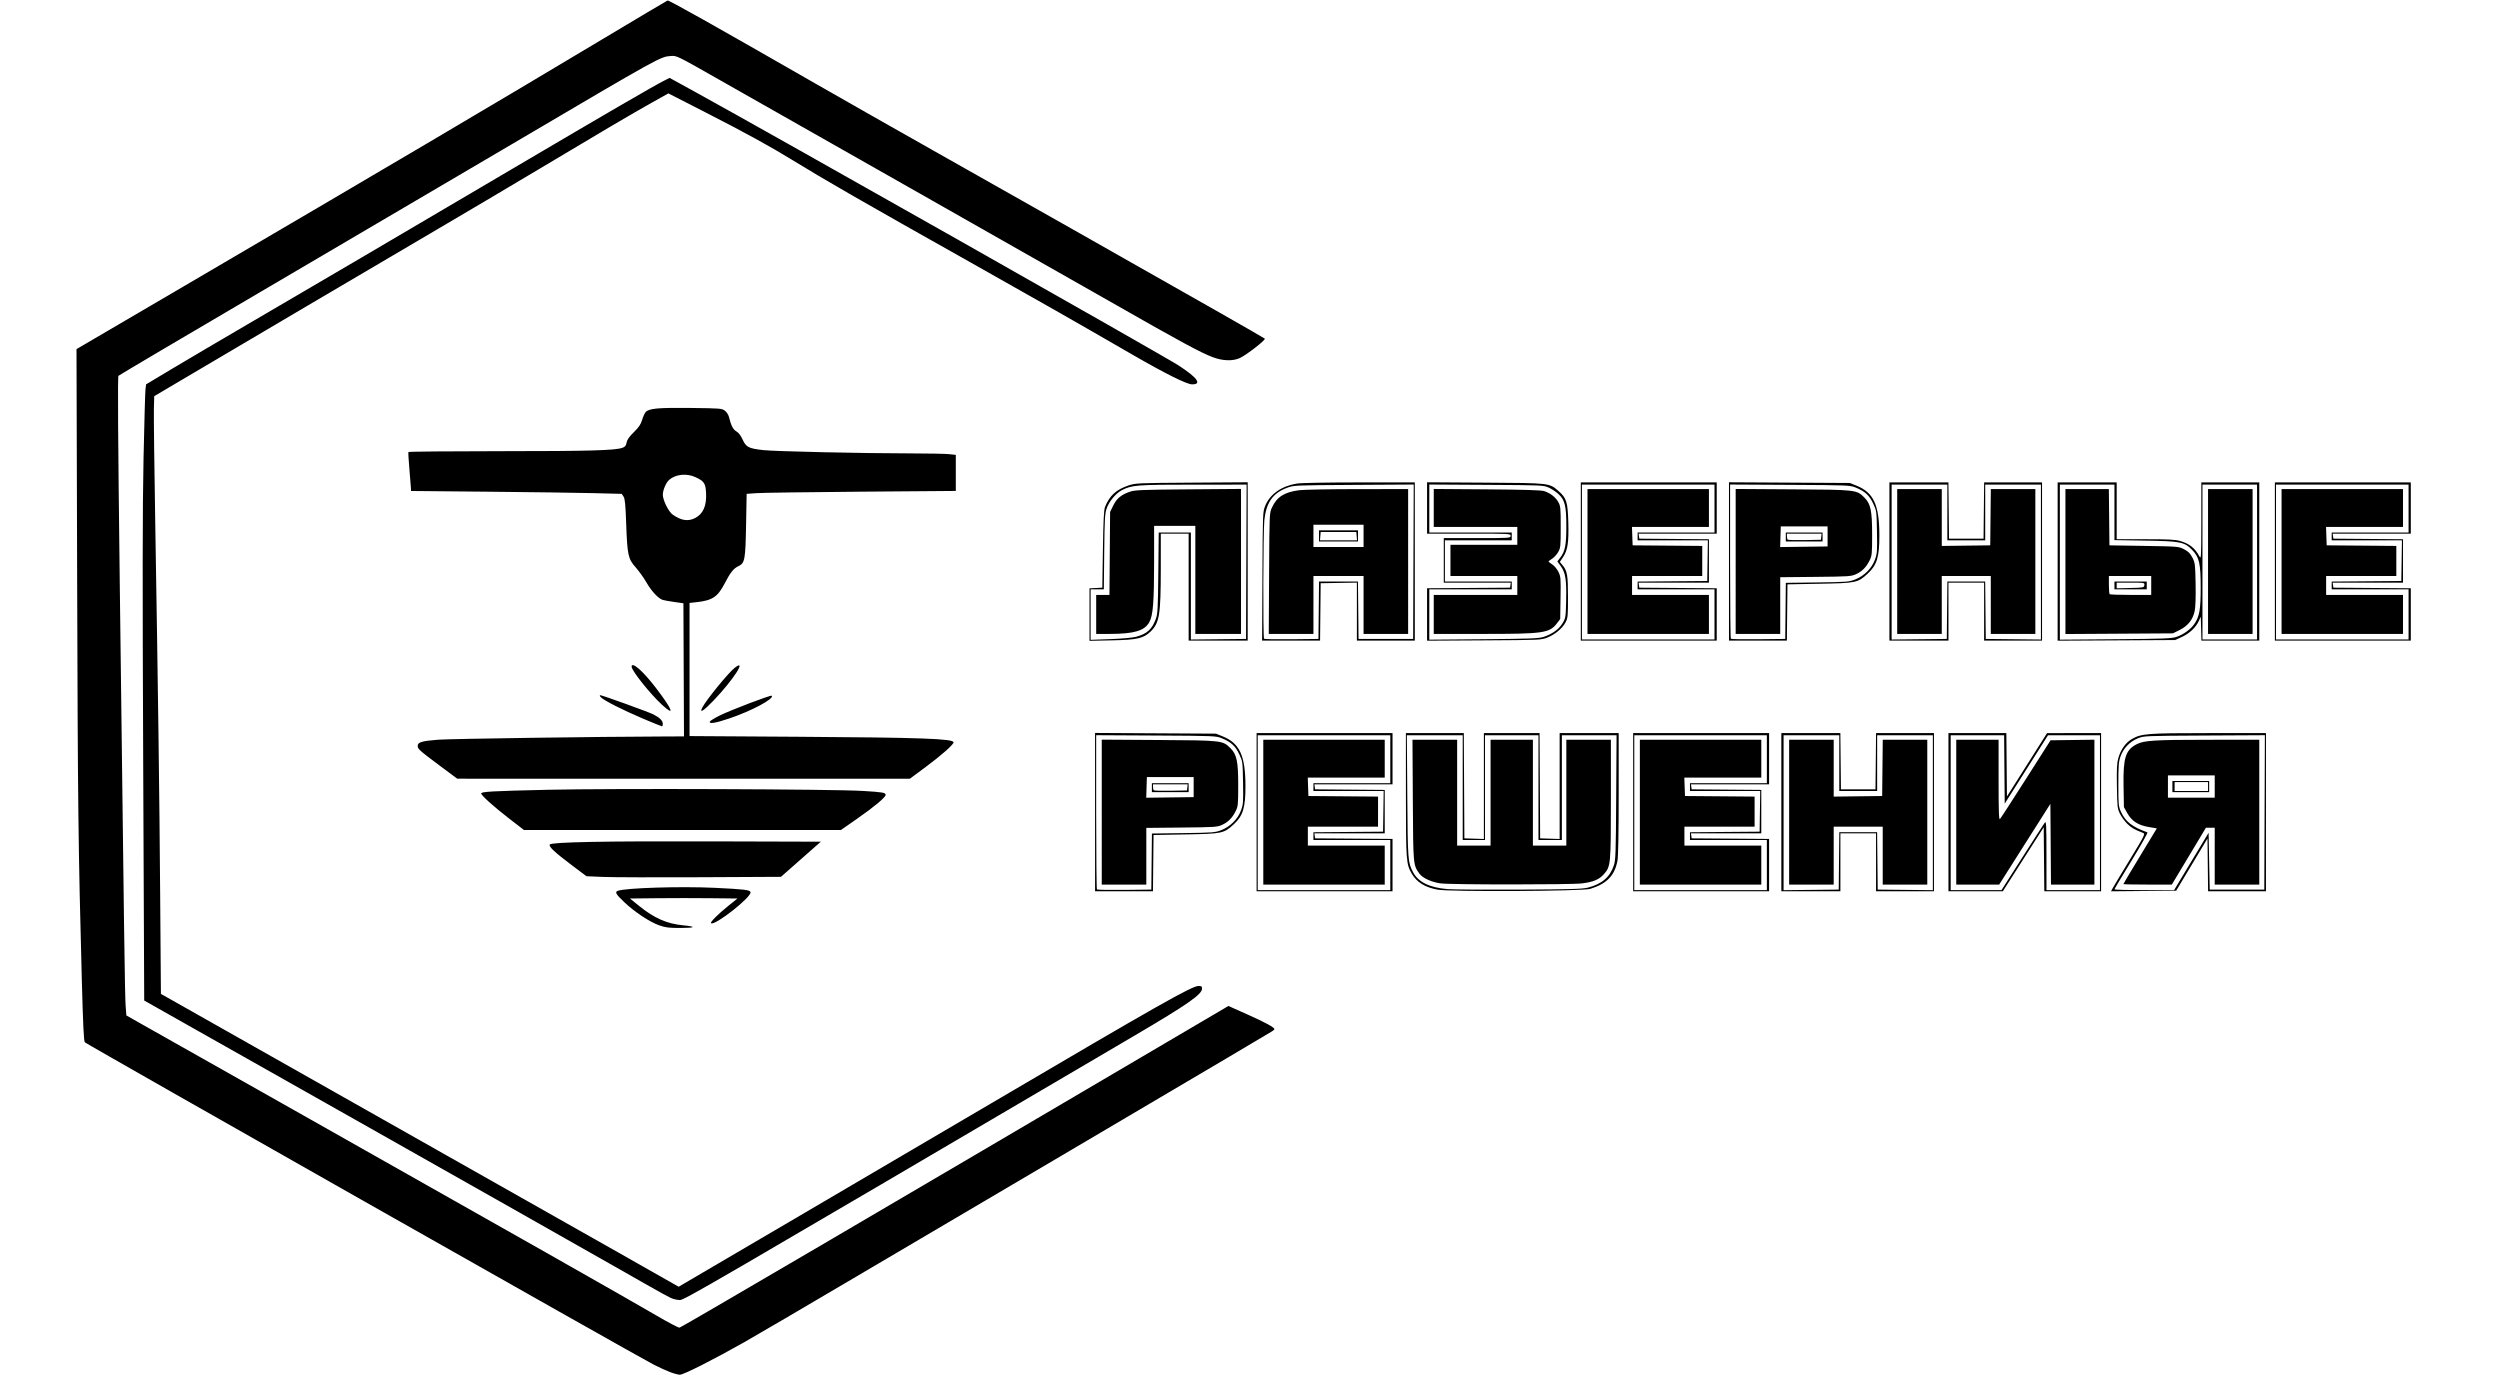 <?xml version="1.0" encoding="UTF-8" standalone="no"?> <svg xmlns:inkscape="http://www.inkscape.org/namespaces/inkscape" xmlns:sodipodi="http://sodipodi.sourceforge.net/DTD/sodipodi-0.dtd" xmlns="http://www.w3.org/2000/svg" xmlns:svg="http://www.w3.org/2000/svg" version="1.1" id="svg1" width="2244" height="1234" viewBox="0 0 2244 1234" sodipodi:docname="Лазерные решения лого копия.tif" inkscape:version="1.3.2 (091e20e, 2023-11-25, custom)"><defs id="defs1"></defs><g inkscape:groupmode="layer" inkscape:label="Image" id="g1"><path style="fill:#000000" d="m 601.433,1231.59 c -3.3,-1.272 -9.681,-4.165 -14.181,-6.428 C 573.543,1218.267 78.563,937.807 76.171,935.58 75.221,934.695 74.542,920.717 73.421,878.952 70.284,762.084 69.811,721.39 69.248,520.434 l -0.58,-207.066 95.382,-55.855 C 345.021,151.537 443.519,93.405 539.678,35.821 c 32.034,-19.184 58.809,-35.093 59.5,-35.354 1.206,-0.456 39.511,21.061 134.756,75.697 24.475,14.04 73.075,41.637 108,61.326 62.011,34.96 172.291,97.396 252.5,142.954 22,12.496 40.38,23.086 40.845,23.532 1.082,1.04 -16.412,14.653 -22.345,17.388 -6.377,2.939 -15.434,2.646 -24.479,-0.794 -10.877,-4.137 -28.788,-13.814 -86.521,-46.747 -29.425,-16.785 -112.9,-64.191 -185.5,-105.347 -72.6,-41.155 -149.325,-84.682 -170.5,-96.725 -38.322,-21.796 -38.524,-21.896 -43.671,-21.499 -9.743,0.751 -7.979,-0.228 -143.829,79.775 -53.9,31.742 -154.925,91.109 -224.5,131.928 -69.575,40.819 -126.99,74.74 -127.589,75.38 -0.785,0.84 -0.465,52.592 1.149,185.664 3.807,313.837 4.605,371.211 5.283,379.979 l 0.656,8.479 12.993,7.366 c 7.146,4.051 72.846,41.141 146,82.422 180.176,101.674 294.158,166.281 317.007,179.688 10.45,6.131 19.688,10.973 20.529,10.759 2.11,-0.536 182.726,-106.363 460.569,-269.856 l 32.098,-18.888 16.869,7.537 c 16.21,7.242 24.442,11.717 24.429,13.279 0,0.405 -1.241,1.445 -2.75,2.312 -1.509,0.867 -19.619,11.614 -40.244,23.882 -20.625,12.268 -87.225,51.559 -148,87.314 -60.775,35.754 -145.375,85.594 -188,110.755 -42.625,25.161 -86.05,50.589 -96.5,56.507 -28.065,15.894 -54.926,29.474 -58.187,29.417 -1.547,-0.027 -5.513,-1.09 -8.813,-2.362 z m 3.494,-65.524 c -3.832,-1.166 -6.352,-2.552 -52.994,-29.149 -23.925,-13.643 -128.775,-72.965 -233,-131.826 l -189.5,-107.02 -0.907,-214.285 C 127.842,522.331 127.918,455.2 128.835,411.5 c 0.669,-31.9 1.463,-59.915 1.763,-62.256 l 0.546,-4.256 23.144,-13.865 c 12.729,-7.626 46.094,-27.267 74.144,-43.647 60.803,-35.506 118.941,-69.652 231.946,-136.228 85.747,-50.517 126.019,-73.915 135.389,-78.664 l 5.27,-2.671 22.197,12.197 c 69.699,38.299 421.479,237.326 434.7,245.941 16.949,11.044 21.158,16.949 12.081,16.949 -4.736,0 -24.064,-9.629 -53.584,-26.695 -51.028,-29.5 -85.327,-49.039 -144.5,-82.318 -98.058,-55.148 -131.135,-74.157 -161,-92.522 -20.268,-12.464 -42.433,-24.583 -81.258,-44.43 L 599.918,83.823 585.176,92.089 C 566.604,102.502 538.115,119.278 483.433,152.003 c -23.65,14.153 -67.75,40.255 -98,58.005 -47.153,27.667 -167.583,98.639 -228.5,134.659 l -18.5,10.939 -0.307,11.447 c -0.169,6.296 0.39,53.072 1.242,103.947 2.546,152.011 3.692,238.575 4.397,332.31 l 0.668,88.81 28,15.822 c 249.281,140.858 336.027,189.904 381.858,215.907 l 54.858,31.124 105.142,-61.647 C 772.119,1059.419 850.933,1013.148 889.433,990.501 1040.075,901.888 1069.908,885 1075.807,885 c 2.656,0 3.126,0.371 3.126,2.464 0,5.07 -13.352,14.366 -60,41.774 -391.41,229.971 -404.894,237.809 -408.892,237.677 -1.434,-0.047 -3.736,-0.429 -5.114,-0.848 z M 591.697,830.58 c -8.576,-3.027 -22.123,-12.027 -31.477,-20.913 -7.421,-7.05 -8.517,-8.981 -5.707,-10.06 6.898,-2.647 56.627,-4.174 87.42,-2.685 26.16,1.265 30.972,1.841 31.723,3.798 1.567,4.083 -32.468,30.868 -35.443,27.893 -0.908,-0.908 6.518,-8.296 15.897,-15.817 L 661.963,806.5 637.948,806.232 c -13.208,-0.147 -34.927,-0.147 -48.265,0 l -24.25,0.268 8.474,6.85 c 13.377,10.814 24.857,15.849 39.242,17.212 12.296,1.165 11.171,2.376 -2.216,2.386 -10.621,0.008 -13.512,-0.348 -19.236,-2.368 z M 982.933,728.945 v -71.055 l 54.25,0.314 54.25,0.314 5.919,2.377 c 15.409,6.187 20.557,17.399 20.574,44.807 0.012,19.286 -2.212,26.56 -10.438,34.143 -8.963,8.262 -10.185,8.521 -43.054,9.124 l -29,0.532 -0.267,25.25 -0.267,25.25 h -25.983 -25.983 z m 50.767,44.386 0.267,-25.169 28.233,-0.372 c 26.743,-0.352 28.543,-0.495 34.11,-2.701 8.073,-3.199 14.718,-9.849 17.576,-17.59 2.053,-5.561 2.191,-7.389 1.881,-25 -0.332,-18.905 -0.35,-19.033 -3.465,-25.609 -3.49,-7.366 -7.265,-10.815 -15.56,-14.215 -5.192,-2.129 -6.491,-2.183 -59.059,-2.467 l -53.75,-0.291 v 68.874 c 0,37.881 0.308,69.182 0.684,69.558 0.376,0.376 11.514,0.564 24.75,0.417 l 24.066,-0.267 z m -44.767,-44.382 v -65.05 l 51.25,0.331 c 57.18,0.369 57.295,0.382 64.316,7.403 5.651,5.651 6.935,11.835 6.926,33.367 -0.01,17.138 -0.172,18.832 -2.245,23.005 -3.046,6.133 -6.694,9.845 -12.155,12.371 -4.325,2 -6.446,2.143 -36.343,2.438 l -31.75,0.314 V 768.563 794 h -20 -20 z m 82.5,-22.45 v -9 h -21 -21 l -0.288,9.27 -0.288,9.27 21.288,-0.27 21.288,-0.27 z m -37.5,0.5 v -4 h 16.5 16.5 v 4 4 h -16.5 -16.5 z m 31.816,-0.25 0.316,-2.75 h -15.566 -15.566 v 2.333 c 0,1.283 0.311,2.645 0.692,3.026 0.381,0.381 7.243,0.568 15.25,0.417 L 1065.433,709.5 Z m 62.184,22.25 v -71 h 61 61 v 23 23 h -35.07 -35.069 l 0.32,2.25 0.32,2.25 31.25,0.264 31.25,0.264 V 728.514 748 h -31.57 -31.57 l 0.32,2.25 0.32,2.25 34.75,0.263 34.75,0.263 V 776.513 800 h -61 -61 z m 120,47.5 V 754 h -34.5 -34.5 v -3.486 -3.486 l 31.25,-0.264 31.25,-0.264 0.273,-18.25 0.273,-18.25 h -31.523 -31.523 v -3.5 -3.5 h 34.5 34.5 V 681.5 660 h -59.5 -59.5 v 69.5 69.5 h 59.5 59.5 z m -114,-47.5 v -65 h 54.5 54.5 v 17 17 h -34.54 -34.541 l 0.29,8.25 0.29,8.25 31.25,0.264 31.25,0.264 V 728.514 742 h -31.5 -31.5 v 8.5 8.5 h 34.5 34.5 v 17.5 17.5 h -54.5 -54.5 z m 156.45,69.563 c -11.269,-2.086 -18.642,-6.621 -23.083,-14.2 -5.135,-8.762 -5.335,-11.416 -5.352,-71.114 l -0.016,-55.25 h 25.99 25.99 l 0.26,47.25 0.26,47.25 8.75,0.289 8.75,0.289 V 705.539 658 h 24.99 24.99 l 0.26,47.25 0.26,47.25 8.75,0.289 8.75,0.289 V 705.539 658 h 26.5 26.5 v 54.316 c 0,34.959 -0.389,56.42 -1.091,60.218 -2.472,13.373 -9.575,20.739 -24.409,25.312 -6.93,2.136 -126.017,2.759 -137.05,0.717 z m 134.814,-1.812 c 12.75,-3.306 19.858,-9.387 23.43,-20.045 1.56,-4.653 1.78,-11.131 2.072,-60.956 L 1451.027,660 h -24.547 -24.547 v 47 47 h -10.5 -10.5 v -47 -47 h -24 -24 v 47 47 h -10 -10 v -47 -47 h -25.068 -25.069 l 0.398,54.75 c 0.417,57.467 0.545,59.178 5.085,67.953 4.667,9.021 14.867,14.053 31.154,15.369 4.95,0.4 33.975,0.603 64.5,0.45 45.327,-0.227 56.556,-0.551 61.264,-1.772 z m -132.05,-3.821 c -8.04,-1.044 -16.288,-4.822 -19.075,-8.735 -5.637,-7.917 -5.577,-7.248 -5.919,-65.944 L 1267.837,664 h 20.048 20.048 v 47.5 47.5 h 15 15 V 711.5 664 h 19 19 v 47.5 47.5 h 15 15 V 711.5 664 h 20 20 v 53.319 c 0,59.024 -0.122,60.335 -6.293,67.362 -4.217,4.803 -9.368,6.964 -19.685,8.257 -9.94,1.246 -117.204,1.239 -126.809,-0.008 z M 1465.933,729 v -71 h 61 61 v 23 23 h -35.07 -35.069 l 0.32,2.25 0.32,2.25 31.25,0.264 31.25,0.264 V 728.514 748 h -31.57 -31.57 l 0.32,2.25 0.32,2.25 34.75,0.263 34.75,0.263 V 776.513 800 h -61 -61 z m 120,47.5 V 754 h -34.5 -34.5 v -3.486 -3.486 l 31.25,-0.264 31.25,-0.264 0.273,-18.25 0.273,-18.25 h -31.523 -31.523 v -3.5 -3.5 h 34.5 34.5 V 681.5 660 h -59.5 -59.5 v 69.5 69.5 h 59.5 59.5 z m -114,-47.5 v -65 h 54.5 54.5 v 17 17 h -34.54 -34.541 l 0.29,8.25 0.29,8.25 31.25,0.264 31.25,0.264 V 728.514 742 h -31.5 -31.5 v 8.5 8.5 h 34.5 34.5 v 17.5 17.5 h -54.5 -54.5 z m 127,0 v -71 h 26.483 26.483 l 0.267,25.25 0.267,25.25 h 15.5 15.5 l 0.267,-25.25 0.267,-25.25 h 25.983 25.983 v 71 71 h -26 -26 v -26 -26 h -16 -16 v 26 26 h -26.5 -26.5 z m 51.767,43.75 0.267,-25.75 h 16.966 16.966 l 0.267,25.75 0.267,25.75 24.75,0.267 24.75,0.267 V 729.517 660 h -25 -25 v 25 25 h -17 -17 v -25 -25 h -25 -25 v 69.517 69.517 l 24.75,-0.267 24.75,-0.267 z M 1605.933,729 v -65 h 20 20 v 25.52 25.52 l 21.75,-0.27 21.75,-0.27 0.267,-25.25 0.267,-25.25 h 19.983 19.983 v 65 65 h -20 -20 v -26 -26 h -22 -22 v 26 26 h -20 -20 z m 143,0 v -71 h 25.985 25.985 l 0.265,28.458 0.265,28.458 18,-28.432 18,-28.432 24.25,-0.025 24.25,-0.025 v 71 71 h -25.485 -25.485 l -0.265,-28.725 -0.265,-28.725 -18.339,28.725 -18.339,28.725 h -24.411 -24.411 z m 66.24,40.75 c 10.259,-16.087 19.337,-30.15 20.174,-31.25 1.373,-1.804 1.525,1.061 1.554,29.25 l 0.032,31.25 h 24 24 V 729.5 660 h -23.327 -23.327 l -19.423,30.675 -19.423,30.675 -0.265,-30.675 L 1798.905,660 h -23.986 -23.985 v 69.5 69.5 h 22.794 22.794 z M 1755.933,729 v -65 h 19 19 v 36.2 c 0,28.405 0.262,35.938 1.215,34.985 0.668,-0.668 11.161,-16.846 23.317,-35.95 l 22.102,-34.735 19.683,-0.271 19.683,-0.271 V 728.979 794 h -19.488 -19.488 l -0.262,-36.24 -0.263,-36.24 -22.987,36.24 L 1794.46,794 h -19.263 -19.263 z m 140.399,68.265 c 0.806,-1.521 7.769,-13.115 15.473,-25.765 13.341,-21.906 13.903,-23.041 11.818,-23.863 -8.17,-3.219 -10.389,-4.495 -14.107,-8.109 -2.297,-2.233 -5.281,-6.303 -6.63,-9.044 -2.312,-4.699 -2.47,-6.117 -2.761,-24.776 -0.251,-16.074 -1e-4,-20.854 1.334,-25.441 2.172,-7.472 6.543,-13.636 11.893,-16.772 8.633,-5.06 13.687,-5.459 69.332,-5.478 l 51.25,-0.017 v 71 71 h -25.982 -25.982 l -0.268,-23.687 -0.268,-23.687 -14.048,23.437 -14.048,23.437 -29.235,0.265 -29.235,0.265 z m 70.604,-24.015 15.497,-25.75 0.5,25.5 0.5,25.5 h 24.5 24.5 l 0.257,-69.291 0.257,-69.291 -54.257,0.291 c -53.881,0.289 -54.296,0.306 -59.914,2.577 -7.1,2.871 -12.919,9.004 -15.456,16.292 -1.6,4.596 -1.887,8.391 -1.887,24.921 0,18.345 0.14,19.809 2.358,24.714 3.968,8.776 10.19,13.599 23.736,18.399 0.601,0.213 -5.802,11.637 -14.229,25.387 -8.428,13.75 -15.332,25.337 -15.344,25.75 -0.011,0.412 12.018,0.75 26.733,0.75 h 26.753 z m -61.003,20.315 c 0,-0.239 6.757,-11.589 15.015,-25.223 l 15.015,-24.788 -7.123,-1.2 c -9.61,-1.619 -15.293,-5.257 -19.301,-12.355 l -3.106,-5.5 -0.328,-18.727 c -0.448,-25.601 1.77,-32.642 11.909,-37.815 6.542,-3.337 15.928,-3.918 63.668,-3.939 l 46.25,-0.02 v 65 65 h -20 -20 v -25.5 -25.5 h -3.948 -3.948 l -15.299,25.5 -15.299,25.5 h -21.753 c -11.964,0 -21.753,-0.196 -21.753,-0.435 z m 82,-87.565 v -10 h -21 -21 v 10 10 h 21 21 z m -38,0 v -5 h 16.5 16.5 v 5 5 h -16.5 -16.5 z m 32,0 v -4 h -15 -15 v 4 4 h 15 15 z m -1440.5,81.132 -15,-0.632 -13.5,-10.145 c -15.363,-11.545 -20.927,-16.829 -19.365,-18.39 2.127,-2.127 50.179,-3.036 145.538,-2.754 l 97.673,0.289 -17.896,15.768 -17.896,15.768 -72.277,0.365 c -39.752,0.201 -79.027,0.08 -87.277,-0.268 z m -84.566,-52.507 c -13.644,-10.537 -24.934,-20.68 -24.934,-22.399 0,-1.652 9.286,-2.167 60,-3.331 57.183,-1.312 255.861,-0.581 282.406,1.038 18.345,1.119 20.594,1.507 20.594,3.554 0,2.153 -10.275,10.738 -25.771,21.532 L 754.833,745 H 612.567 470.301 Z m -61.934,-47.215 c -18.579,-13.848 -20,-15.124 -20,-17.962 0,-3.247 3.716,-4.349 18.507,-5.493 10.678,-0.825 143.877,-2.715 204.751,-2.905 l 15.758,-0.049 -0.258,-59.75 -0.258,-59.75 -8.182,-1.161 c -4.5,-0.639 -9.162,-1.472 -10.361,-1.852 -3.982,-1.264 -10.072,-7.777 -14.583,-15.599 -2.452,-4.251 -6.843,-10.402 -9.759,-13.669 -6.741,-7.555 -7.485,-11.027 -8.502,-39.695 -0.602,-16.97 -1.085,-21.831 -2.364,-23.782 l -1.607,-2.452 -24.822,-0.638 c -13.652,-0.351 -56.209,-0.932 -94.572,-1.292 l -69.75,-0.654 -0.042,-2.103 c -0.023,-1.157 -0.645,-8.853 -1.383,-17.103 -0.738,-8.25 -1.143,-15.338 -0.899,-15.75 0.243,-0.412 37.428,-0.76 82.633,-0.773 79.344,-0.022 102.659,-0.662 109.342,-3.001 2.51,-0.878 3.288,-1.834 3.825,-4.7 0.484,-2.578 2.337,-5.234 6.542,-9.374 4.503,-4.434 6.228,-6.993 7.42,-11.006 0.854,-2.876 2.28,-6.033 3.169,-7.015 2.982,-3.295 11.067,-4.038 40.32,-3.702 26.556,0.305 28.069,0.424 30.743,2.422 1.547,1.156 3.195,3.631 3.663,5.5 2.026,8.101 3.732,11.439 6.71,13.128 1.987,1.127 3.946,3.688 5.622,7.351 3.123,6.822 5.325,7.945 18.505,9.438 10.232,1.159 89.307,2.918 132.932,2.956 15.182,0.013 30.369,0.314 33.75,0.667 l 6.147,0.642 v 16.193 16.193 l -84.838,0.664 c -46.661,0.365 -88.903,0.953 -93.873,1.305 l -9.035,0.641 -0.501,27.609 c -0.577,31.762 -1.1,34.58 -6.936,37.327 -4.324,2.036 -7.175,5.633 -12.302,15.524 -6.236,12.028 -11.071,15.238 -25.266,16.777 l -6.25,0.678 v 59.753 59.753 l 98.25,0.624 c 109.654,0.696 138.75,1.74 138.75,4.98 0,2.017 -10.945,11.697 -25.123,22.217 l -14.121,10.478 -203.128,-0.019 -203.128,-0.019 z M 623.889,465.023 c 7.248,-3.698 10.465,-11.026 9.884,-22.518 -0.433,-8.583 -1.747,-10.57 -9.34,-14.137 -8.003,-3.759 -18.043,-2.74 -23.855,2.42 -2.758,2.449 -5.598,9.123 -5.623,13.212 -0.029,4.833 5.089,15.231 8.797,17.871 7.563,5.385 13.834,6.367 20.136,3.151 z M 577.433,645.162 C 559.52,637.599 541.815,628.632 539.291,625.843 538.309,624.757 538.095,624 538.772,624 c 1.756,0 43.117,14.945 47.662,17.222 5.551,2.781 8.5,5.713 8.5,8.453 0,1.279 -0.338,2.307 -0.75,2.284 -0.412,-0.023 -7.95,-3.082 -16.75,-6.797 z m 59.694,2.588 c 0.198,-0.688 4.148,-3.14 8.776,-5.45 9.603,-4.793 46.005,-18.658 46.827,-17.836 2.607,2.607 -18.202,13.734 -38.297,20.479 -12.357,4.147 -17.955,5.055 -17.306,2.807 z m -43.059,-15.285 c -10.752,-9.955 -27.135,-30.522 -27.135,-34.065 0,-4.948 10.111,3.806 21.38,18.51 15.628,20.392 18.049,26.938 5.756,15.556 z m 36.334,2.595 c 3.622,-7.003 23.667,-31.537 29.243,-35.789 11.159,-8.512 -1.546,11.113 -19.047,29.419 -9.161,9.583 -13.143,12.071 -10.195,6.371 z m 347.531,-83.407 v -23.553 l 5.75,-0.3 5.75,-0.3 0.529,-34.5 c 0.4,-26.063 0.869,-35.356 1.917,-38 3.965,-9.995 10.04,-15.566 20.969,-19.228 6.381,-2.139 8.144,-2.218 56.835,-2.548 l 50.25,-0.341 V 503.941 575 h -26.5 -26.5 v -48 -48 h -12.5 -12.5 l -0.01,31.75 c -0.01,40.893 -1.222,48.416 -9.026,55.999 -6.47,6.287 -11.966,7.559 -34.716,8.034 l -20.248,0.423 z m 41.725,19.954 c 9.939,-2.687 14.329,-6.654 17.825,-16.107 1.644,-4.445 1.89,-9.026 2.217,-41.25 l 0.367,-36.25 h 14.433 14.433 v 48.017 48.017 l 24.75,-0.267 24.75,-0.267 0.257,-69.25 0.257,-69.25 -47.757,0.015 c -50.607,0.016 -55.21,0.37 -64.166,4.939 -5.346,2.727 -11.402,9.947 -13.625,16.246 -1.653,4.683 -1.914,9.228 -2.239,39.05 L 990.791,529 h -5.929 -5.929 v 22.657 22.657 l 17.75,-0.648 c 10.009,-0.365 20.029,-1.264 22.975,-2.06 z M 983.933,551.5 V 534 h 5.955 5.955 l 0.295,-37.25 0.295,-37.25 2.849,-5.801 c 3.145,-6.405 7.273,-9.767 15.304,-12.464 4.135,-1.388 11.791,-1.682 52.097,-2.001 l 47.25,-0.373 V 503.93 569 h -20.5 -20.5 V 520.5 472 h -18.5 -18.5 l -0.01,32.25 c -0.01,36.283 -0.946,48.126 -4.287,54.183 -4.288,7.773 -13.599,10.546 -35.454,10.559 l -12.248,0.008 z m 149.212,-34.25 c 0.285,-57.173 0.311,-57.805 2.529,-63.282 4.194,-10.356 14.646,-17.719 28.26,-19.908 3.886,-0.625 26.51,-1.048 56.25,-1.052 l 49.75,-0.008 v 71 71 h -26 -26 v -26.024 -26.025 l -16.25,0.275 -16.25,0.275 -0.267,25.75 -0.267,25.75 h -26.021 -26.021 z m 50.555,30.5 0.267,-25.75 h 17.466 17.466 l 0.267,25.75 0.267,25.75 h 24.5 24.5 l 0.257,-69.298 0.257,-69.298 -53.757,0.329 c -53.163,0.326 -53.825,0.354 -59.948,2.62 -12.723,4.708 -18.703,13.225 -20.364,29 -1.052,9.991 -1.286,105.473 -0.262,106.498 0.376,0.376 11.514,0.564 24.75,0.417 l 24.066,-0.267 z m -44.565,-33 c 0.298,-54.218 0.299,-54.253 2.602,-59.25 4.385,-9.518 11.076,-13.76 24.445,-15.496 3.988,-0.518 27.614,-0.956 52.501,-0.973 l 45.25,-0.031 v 65 65 h -20 -20 v -26 -26 h -22.5 -22.5 v 26 26 h -20.048 -20.048 z m 84.798,-33.75 v -10 h -22.5 -22.5 v 10 10 h 22.5 22.5 z m -40,0 v -5 h 17.5 17.5 v 5 5 h -17.5 -17.5 z m 33.81,0.25 -0.31,-3.75 h -16 -16 l -0.31,3.75 -0.31,3.75 h 16.621 16.621 z m 63.19,70.305 v -23.53 l 37.25,-0.262 37.25,-0.262 0.32,-2.25 0.32,-2.25 h -30.07 -30.07 v -20 -20 h 30 c 29.333,0 30,-0.044 30,-2 0,-1.964 -0.667,-2 -37.5,-2 h -37.5 v -23.05 -23.05 l 52.25,0.329 c 58.663,0.369 57.44,0.224 66.079,7.829 6.827,6.01 7.965,9.783 8.455,28.044 0.482,17.945 -0.569,24.786 -4.763,31.032 l -2.864,4.264 2.335,2.775 c 4.319,5.133 5.007,9.094 5.007,28.826 0,17.187 -0.157,18.794 -2.216,22.643 -2.914,5.449 -9.293,10.802 -16.205,13.599 -5.503,2.227 -6.279,2.262 -56.829,2.551 l -51.25,0.293 z m 104.5,20.149 c 7.87,-2.571 13.996,-6.989 17.162,-12.376 2.744,-4.669 2.849,-5.352 3.185,-20.828 0.399,-18.342 -0.593,-24.469 -4.931,-30.456 l -2.973,-4.104 2.612,-3.425 c 4.352,-5.705 5.444,-11.321 5.444,-27.993 0,-18.197 -1.21,-23.373 -6.72,-28.741 -2.079,-2.026 -6.03,-4.718 -8.78,-5.983 -4.981,-2.291 -5.192,-2.3 -56.25,-2.592 l -51.25,-0.293 V 456.457 478 h 37 37 v 3.5 3.5 h -30 -30 v 18.5 18.5 h 30 30 v 3.5 3.5 h -37 -37 v 22.589 22.589 l 48.75,-0.42 c 41.609,-0.359 49.482,-0.66 53.75,-2.054 z M 1286.933,551.5 V 534 h 37.5 37.5 v -8.5 -8.5 h -30 -30 v -14 -14 h 30 30 v -8 -8 h -37.5 -37.5 v -17.053 -17.053 l 47.75,0.358 c 33.729,0.253 48.812,0.712 51.368,1.564 5.601,1.867 10.136,5.363 12.601,9.714 2.108,3.721 2.249,5.132 2.249,22.47 0,17.378 -0.137,18.743 -2.265,22.5 -1.246,2.2 -3.696,4.9 -5.445,6 -1.749,1.1 -3.192,2.225 -3.206,2.5 -0.014,0.275 1.487,1.48 3.337,2.678 1.852,1.199 4.346,4.207 5.549,6.692 2.051,4.237 2.166,5.675 1.874,23.403 l -0.311,18.889 -2.808,3.678 C 1390.805,568.274 1385.819,569 1331.25,569 h -44.316 z m 132,-47.5 v -71 h 61 61 v 23 23 h -35.07 -35.069 l 0.32,2.25 0.32,2.25 31.25,0.264 31.25,0.264 V 503.514 523 h -31.57 -31.57 l 0.32,2.25 0.32,2.25 34.75,0.263 34.75,0.263 V 551.513 575 h -61 -61 z m 120,47.5 V 529 h -34.5 -34.5 v -3.486 -3.486 l 31.25,-0.264 31.25,-0.264 0.273,-18.25 0.273,-18.25 h -31.523 -31.523 v -3.5 -3.5 h 34.5 34.5 V 456.5 435 h -59.5 -59.5 v 69.5 69.5 h 59.5 59.5 z m -114,-47.5 v -65 h 54.5 54.5 v 17 17 h -34.54 -34.541 l 0.29,8.25 0.29,8.25 31.25,0.264 31.25,0.264 V 503.514 517 h -31.5 -31.5 v 8.5 8.5 h 34.5 34.5 v 17.5 17.5 h -54.5 -54.5 z m 127,-0.055 v -71.055 l 54.25,0.314 54.25,0.314 5.919,2.377 c 15.409,6.187 20.557,17.399 20.574,44.807 0.012,19.286 -2.212,26.56 -10.438,34.143 -8.963,8.262 -10.185,8.521 -43.054,9.124 l -29,0.532 -0.267,25.25 -0.267,25.25 h -25.983 -25.983 z m 50.767,44.386 0.267,-25.169 28.233,-0.372 c 26.743,-0.352 28.543,-0.495 34.11,-2.701 8.073,-3.199 14.718,-9.849 17.576,-17.59 2.053,-5.561 2.191,-7.389 1.881,-25 -0.332,-18.905 -0.35,-19.033 -3.465,-25.609 -3.49,-7.366 -7.265,-10.815 -15.56,-14.215 -5.192,-2.129 -6.491,-2.183 -59.059,-2.467 l -53.75,-0.291 v 68.874 c 0,37.881 0.308,69.182 0.684,69.558 0.376,0.376 11.514,0.564 24.75,0.417 l 24.066,-0.267 z m -44.767,-44.382 v -65.05 l 51.25,0.331 c 57.18,0.369 57.295,0.382 64.316,7.403 5.651,5.651 6.935,11.835 6.926,33.367 -0.01,17.138 -0.172,18.832 -2.245,23.005 -3.046,6.133 -6.694,9.845 -12.155,12.371 -4.325,2 -6.446,2.143 -36.343,2.438 l -31.75,0.314 V 543.563 569 h -20 -20 z m 82.5,-22.45 v -9 h -21 -21 l -0.288,9.27 -0.288,9.27 21.288,-0.27 21.288,-0.27 z m -37.5,0.5 v -4 h 16.5 16.5 v 4 4 h -16.5 -16.5 z m 31.816,-0.25 0.316,-2.75 h -15.566 -15.566 v 2.333 c 0,1.283 0.311,2.645 0.692,3.026 0.381,0.381 7.243,0.568 15.25,0.417 L 1634.433,484.5 Z m 61.184,22.25 v -71 h 26.483 26.483 l 0.267,25.25 0.267,25.25 h 15.5 15.5 l 0.267,-25.25 0.267,-25.25 h 25.983 25.983 v 71 71 h -26 -26 v -26 -26 h -16 -16 v 26 26 h -26.5 -26.5 z m 51.767,43.75 0.267,-25.75 h 16.966 16.966 l 0.267,25.75 0.267,25.75 24.75,0.267 24.75,0.267 V 504.517 435 h -25 -25 v 25 25 h -17 -17 v -25 -25 h -25 -25 v 69.517 69.517 l 24.75,-0.267 24.75,-0.267 z M 1702.933,504 v -65 h 20 20 v 25.52 25.52 l 21.75,-0.27 21.75,-0.27 0.267,-25.25 0.267,-25.25 h 19.983 19.983 v 65 65 h -20 -20 v -26 -26 h -22 -22 v 26 26 h -20 -20 z m 144,0.042 V 433 h 26.5 26.5 v 25.5 25.5 h 25.819 c 20.734,0 26.877,0.314 31.195,1.597 8.45,2.509 13.279,6.39 17.3,13.903 1.502,2.806 1.608,0.748 1.646,-31.75 l 0.04,-34.75 h 26 26 v 71 71 h -25.966 -25.966 l -0.284,-10.75 -0.284,-10.75 -1.653,3.64 c -2.691,5.926 -8.359,11.362 -15.085,14.469 l -6.262,2.892 -52.75,0.292 -52.75,0.292 z m 106.706,67.612 c 6.133,-2.008 12.854,-6.877 16.059,-11.633 4.572,-6.784 5.667,-13.093 5.646,-32.521 -0.024,-21.857 -1.238,-27.207 -7.694,-33.914 -6.865,-7.131 -10.425,-7.831 -42.467,-8.341 l -27.25,-0.434 V 459.905 435 h -24.5 -24.5 v 69.581 69.581 l 49.75,-0.402 c 43.45,-0.351 50.409,-0.618 54.956,-2.106 z m -99.706,-67.6 V 439 h 19.483 19.483 l 0.267,25.25 0.267,25.25 31.031,0.5 c 30.804,0.496 31.067,0.519 35.961,3.039 3.825,1.97 5.5,3.645 7.469,7.47 2.405,4.671 2.557,5.916 2.881,23.609 0.215,11.717 -0.093,20.774 -0.825,24.301 -1.61,7.756 -6.025,13.335 -13.517,17.081 l -6,3 -48.25,0.303 -48.25,0.303 z m 77,21.447 V 517 h -19 -19 v 7.833 c 0,4.308 0.3,8.133 0.667,8.5 0.367,0.367 8.917,0.667 19,0.667 h 18.333 z m -33,0 V 522 h 14.5 14.5 v 3.5 3.5 h -14.5 -14.5 z m 26.82,-0.25 c 0.317,-2.231 0.213,-2.25 -12.25,-2.25 h -12.57 v 2.531 2.531 l 12.25,-0.281 c 11.845,-0.271 12.261,-0.355 12.57,-2.531 z M 2025.933,504.5 V 435 h -24.5 -24.5 v 69.5 69.5 h 24.5 24.5 z m -44,-0.5 v -65 h 20 20 v 65 65 h -20 -20 z m 60,0 v -71 h 61 61 v 23 23 h -35.07 -35.069 l 0.32,2.25 0.32,2.25 31.25,0.264 31.25,0.264 V 503.514 523 h -31.57 -31.57 l 0.32,2.25 0.32,2.25 34.75,0.263 34.75,0.263 V 551.513 575 h -61 -61 z m 120,47.5 V 529 h -34.5 -34.5 v -3.486 -3.486 l 31.25,-0.264 31.25,-0.264 0.273,-18.25 0.273,-18.25 h -31.523 -31.523 v -3.5 -3.5 h 34.5 34.5 V 456.5 435 h -59.5 -59.5 v 69.5 69.5 h 59.5 59.5 z m -114,-47.5 v -65 h 54.5 54.5 v 17 17 h -34.54 -34.541 l 0.29,8.25 0.29,8.25 31.25,0.264 31.25,0.264 V 503.514 517 h -31.5 -31.5 v 8.5 8.5 h 34.5 34.5 v 17.5 17.5 h -54.5 -54.5 z" id="path1"></path></g></svg> 